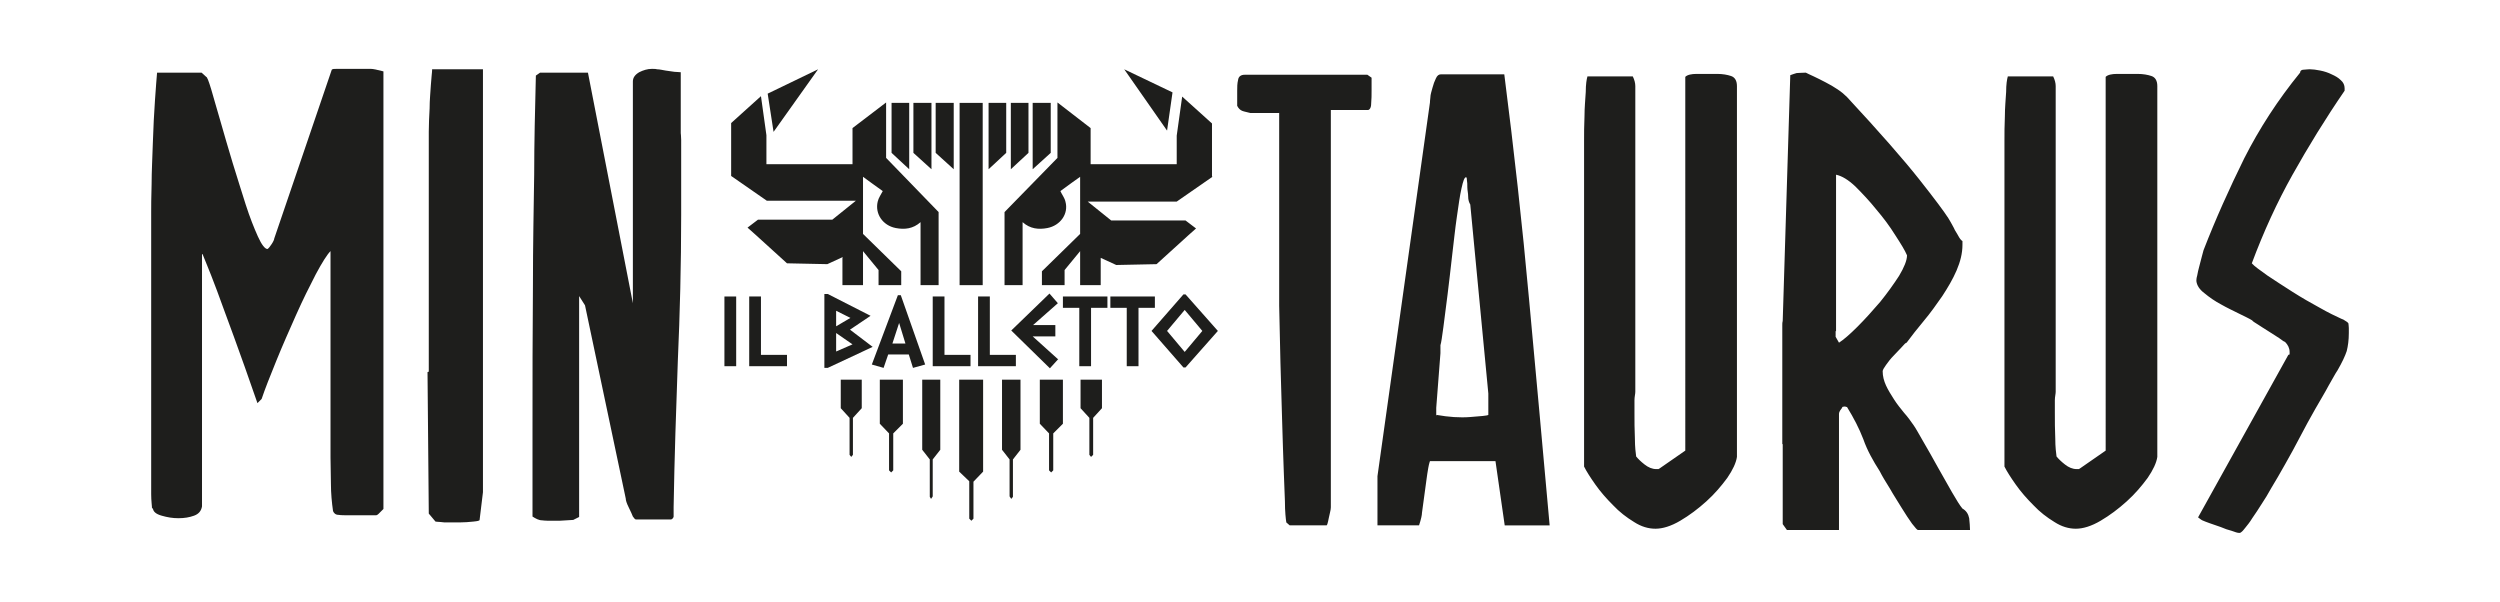 <?xml version="1.0" encoding="UTF-8"?>
<svg xmlns="http://www.w3.org/2000/svg" version="1.1" viewBox="0 0 595.3 143.3">
  <defs>
    <style>
      .cls-1 {
        fill: #1e1e1c;
      }
    </style>
  </defs>
  <!-- Generator: Adobe Illustrator 28.7.1, SVG Export Plug-In . SVG Version: 1.2.0 Build 142)  -->
  <g>
    <g id="Livello_1">
      <g>
        <path class="cls-1" d="M304.4,26.9h-6.7c-.7-.2-1.4-.3-1.9-.5-.5-.2-.9-.6-1.2-1.2v-3.6c0-.8,0-1.7.2-2.5.1-.9.7-1.3,1.6-1.3h29.2l1,.7v3c0,1.1,0,2.1-.1,3.2,0,1-.4,1.5-.8,1.5h-8.8v94.6c0,.7-.3,1.5-.5,2.6-.2,1.1-.4,1.7-.5,1.7h-8.8l-.8-.7c0,0-.2-1.1-.3-3.3,0-2.2-.2-5.1-.3-8.7-.1-3.6-.3-7.7-.4-12.3-.1-4.6-.3-9.2-.4-13.8-.1-4.6-.2-9.1-.3-13.5,0-4.3,0-8.1,0-11.2s0-2.1,0-3.8c0-1.7,0-3.7,0-5.9v-14c0-2.1,0-4,0-5.6,0-1.6,0-2.7,0-3.5v-1.9ZM328,113.4l12.5-89c0,0,0-.5.1-1.2,0-.7.3-1.5.5-2.3.2-.8.5-1.6.8-2.2.3-.7.7-1,1.2-1h15.1c2.3,18,4.3,35.9,5.9,53.6,1.6,17.7,3.3,35.6,4.9,53.8h-10.7l-2.2-15.3h-15.6c0,0-.2.5-.4,1.6-.2,1.1-.3,1.9-.4,2.6l-1.1,8.1c0,.5-.2,1.5-.7,3h-9.9v-11.7ZM342.1,98.8c2.8.5,5.5.7,8,.5,2.5-.2,4-.3,4.3-.5v-5.1l-4.3-45c-.3-.5-.5-1.1-.5-1.9,0-.8-.2-1.5-.2-2.2,0-.7,0-1.2-.1-1.7,0-.5-.1-.7-.2-.7-.4,0-.7.9-1.1,2.7-.4,1.8-.7,4-1.1,6.8-.4,2.7-.7,5.7-1.1,9-.4,3.3-.7,6.4-1.1,9.4-.4,3-.7,5.6-1,7.8-.3,2.2-.5,3.7-.7,4.3v1.9l-1,13v1.9ZM377.2,111.1V33.7c0-1.9,0-3.9.1-6,0-2.1.2-4,.3-5.8,0-1.8.2-3,.4-3.7h10.8c.4.8.6,1.6.6,2.3,0,.7,0,1.3,0,1.9v70.9c0,.5-.2,1.2-.2,2,0,.8,0,1.8,0,3,0,2,0,4,.1,6.1,0,2.1.2,3.5.3,4.3.5.6,1.1,1.2,2,1.9.9.7,1.8,1.1,2.8,1.1s.3,0,.7-.1l6.2-4.3V18.3c.5-.5,1.5-.7,2.7-.7h4.9c1.3,0,2.4.2,3.3.5.9.3,1.4,1.1,1.4,2.4v88.3c-.2,1.4-1,3.1-2.3,5-1.4,1.9-3,3.8-5,5.6-2,1.8-4,3.3-6.2,4.6s-4.2,1.9-5.9,1.9-3.4-.5-5.1-1.6c-1.8-1.1-3.5-2.4-5-4-1.6-1.6-3-3.2-4.2-4.9-1.2-1.7-2.1-3.1-2.7-4.3ZM424.4,105.7v-28.3c0-.3,0-.7.1-1l1.8-58.5c.6-.2,1.1-.4,1.5-.5.4,0,1.1-.1,2.2-.1.4.2,1,.5,1.9.9.9.4,1.8.9,2.8,1.4,1,.5,2,1.1,2.9,1.7.9.6,1.6,1.2,2.2,1.8,7.7,8.3,13.4,14.8,17.2,19.6,3.8,4.8,6,7.8,6.7,8.9.2.2.4.7.8,1.3.3.6.7,1.2,1,1.9.4.6.7,1.2,1,1.7.3.5.6.8.8.9v.9c0,2-.5,4-1.4,6.1-.9,2.1-2.1,4.1-3.4,6.1-1.4,2-2.8,4-4.4,5.9-1.6,1.9-2.9,3.6-4.1,5.2-.2,0-.6.4-1.2,1.1-.6.6-1.2,1.3-1.9,2s-1.3,1.5-1.8,2.2c-.5.7-.8,1.2-.8,1.5,0,1.2.3,2.3.8,3.4.5,1.1,1.2,2.2,1.9,3.3.7,1.1,1.5,2.1,2.4,3.2.9,1,1.6,2,2.3,3,.5.7,1.2,2,2.3,3.9,1.1,1.9,2.2,3.8,3.4,6,1.2,2.1,2.3,4.1,3.4,6,1.1,1.9,1.9,3.2,2.5,3.9.9.5,1.4,1.3,1.6,2.3.1,1,.2,2,.2,2.8h-12.4c-.2,0-.6-.5-1.4-1.5-.7-1-1.6-2.3-2.5-3.8-.9-1.5-1.9-3-2.8-4.6-1-1.6-1.8-2.9-2.4-4.1-1.6-2.5-3-5-3.9-7.6-1-2.6-2.3-5.1-3.9-7.7-.2,0-.3,0-.4-.1-.2,0-.4,0-.7.1,0,.2-.3.5-.5.8-.2.3-.3.6-.3.8v27.7h-12.4l-1-1.4v-1.7c0-.9,0-2.1,0-3.5,0-1.4,0-2.9,0-4.6v-9.2ZM437.1,78.8v1.4l.8,1.4c1.1-.7,2.6-2,4.4-3.8,1.8-1.8,3.6-3.8,5.4-5.9,1.7-2.1,3.2-4.2,4.5-6.2,1.2-2,1.9-3.7,1.9-4.9-.5-1.2-1.5-2.8-2.8-4.8-1.3-2.1-2.8-4.1-4.5-6.1-1.6-2-3.3-3.8-5-5.5-1.7-1.6-3.2-2.5-4.6-2.8v37.3ZM477.3,111.1V33.7c0-1.9,0-3.9.1-6,0-2.1.2-4,.3-5.8,0-1.8.2-3,.4-3.7h10.8c.4.8.6,1.6.6,2.3,0,.7,0,1.3,0,1.9v70.9c0,.5-.2,1.2-.2,2,0,.8,0,1.8,0,3,0,2,0,4,.1,6.1,0,2.1.2,3.5.3,4.3.5.6,1.1,1.2,2,1.9.9.7,1.8,1.1,2.8,1.1s.3,0,.7-.1l6.2-4.3V18.3c.5-.5,1.5-.7,2.7-.7h4.9c1.3,0,2.4.2,3.3.5.9.3,1.4,1.1,1.4,2.4v88.3c-.2,1.4-1,3.1-2.3,5-1.4,1.9-3,3.8-5,5.6-2,1.8-4,3.3-6.2,4.6s-4.2,1.9-5.9,1.9-3.4-.5-5.1-1.6c-1.8-1.1-3.5-2.4-5-4-1.6-1.6-3-3.2-4.2-4.9-1.2-1.7-2.1-3.1-2.7-4.3ZM545.2,84.4v-.6c0-.9-.4-1.7-1.1-2.4-.2,0-.7-.4-1.4-.9-.8-.5-1.6-1-2.5-1.6-.9-.6-1.8-1.1-2.5-1.6-.8-.5-1.3-.8-1.4-1-.6-.4-1.7-.9-3.1-1.6-1.4-.7-2.9-1.4-4.3-2.2-1.5-.8-2.8-1.7-4-2.7-1.2-.9-1.8-1.9-1.9-2.9,0-.2,0-.6.2-1.3.1-.7.3-1.4.5-2.2.2-.8.4-1.5.6-2.3.2-.7.3-1.2.4-1.5,2.9-7.5,6.2-14.8,9.7-21.9,3.6-7.1,8-13.9,13.3-20.4,0-.4.3-.7.8-.7.4,0,.8-.1,1.3-.1h.3c.6,0,1.4.1,2.4.3,1,.2,1.9.5,2.7.9.9.4,1.6.8,2.2,1.4.6.5.9,1.2.9,1.9v.6c-4.6,6.7-8.7,13.4-12.4,20-3.7,6.6-6.9,13.6-9.7,21.1.6.7,1.9,1.6,3.7,2.9,1.8,1.2,3.8,2.5,6,3.9,2.2,1.4,4.3,2.6,6.5,3.8,2.1,1.2,3.8,2,5.1,2.6l.5.2c.7.4,1.1.7,1.2.9,0,.2.1.6.1,1.1v1.2c0,1.7-.2,3.1-.5,4.3-.4,1.2-1.1,2.7-2.2,4.6-.5.7-1.1,1.9-2.1,3.6-.9,1.7-2,3.5-3.2,5.6-1.2,2.1-2.4,4.3-3.6,6.6-1.2,2.3-2.4,4.5-3.6,6.6-1.2,2.1-2.2,3.9-3.2,5.5-.9,1.6-1.6,2.8-2.1,3.5-1,1.6-1.8,2.8-2.5,3.8-.6,1-1.2,1.7-1.6,2.2-.4.5-.7.9-1,1.1-.2.2-.4.2-.5.2-.4,0-1-.2-1.8-.5-.8-.2-1.7-.5-2.6-.9-.9-.3-1.8-.6-2.6-.9-.8-.3-1.4-.5-1.8-.7,0,0-.4-.2-1-.7l21.5-38.7Z"/>
        <path class="cls-1" d="M36.2,121.2c0-.7-.2-1.9-.2-3.5,0-1.6,0-3.3,0-5.3v-61.9c0-1.2,0-3.4.1-6.6,0-3.1.2-6.5.3-10,.1-3.6.3-6.9.5-10,.2-3.1.4-5.3.5-6.6h10.6l1.1,1c.2,0,.6,1,1.2,3,.6,2,1.3,4.6,2.2,7.6.9,3.1,1.8,6.3,2.9,9.9,1.1,3.5,2.1,6.8,3.1,9.9,1,3.1,2,5.6,2.9,7.6.9,2,1.7,3,2.3,3h0c.3-.2.6-.6,1-1.2.4-.6.6-1.1.6-1.3l13.7-40.2c.2-.2.6-.2,1.2-.2h6.6c.5,0,1.1,0,1.5,0,.5,0,1.5.2,3,.6v104.2l-1.2,1.2c-.2.2-.4.3-.6.3-.2,0-.7,0-1.4,0h-2.1c-.3,0-.7,0-1.2,0-.5,0-1.1,0-1.7,0-1,0-1.9,0-2.5-.1-.7,0-1.1-.4-1.3-.9-.3-2.1-.5-4.3-.5-6.4,0-2.1-.1-4.2-.1-6.4v-49.1c-.8.8-2,2.7-3.5,5.5-1.5,2.9-3.1,6.1-4.7,9.7-1.6,3.6-3.2,7.2-4.7,10.9-1.5,3.7-2.7,6.7-3.5,9.1l-1,1c-2.1-6.1-4-11.4-5.6-15.8-1.6-4.4-3-8.1-4-10.9-1.1-2.9-1.9-5-2.5-6.4-.6-1.4-.9-2.3-1-2.4h-.1c0-.1,0,60.1,0,60.1-.2,1.1-.8,1.8-1.9,2.2-1.1.4-2.3.6-3.7.6s-2.6-.2-4-.6c-1.4-.4-2.1-1-2.1-1.9Z"/>
        <path class="cls-1" d="M102.1,88.5v-40.8c0-3.5,0-6.3,0-8.4,0-2.1,0-3.6,0-4.2s0-1.9,0-3.7c0-1.8.1-3.7.2-5.6,0-2,.2-3.8.3-5.6.1-1.7.3-3,.3-3.7h12.1v100.7l-.8,6.6c0,.2-.5.3-1.5.4-1,.1-2.1.2-3.3.2h-2.9c-.5,0-1,0-1.6-.1-.6,0-1-.1-1.2-.1l-1.6-1.9-.3-33.7Z"/>
        <path class="cls-1" d="M126.8,123.1v-20c0-12.6,0-24.2.1-34.7,0-10.5.2-19.4.3-26.9,0-7.5.2-15.3.4-23.5l1-.7h11.4l10.7,54.9V19.4c0-.9.5-1.6,1.5-2.2,1-.5,2-.8,3-.8s.7,0,1.3.1c.6,0,1.3.2,2,.3.7.1,1.4.2,2.1.3.6,0,1.1.1,1.5.1v14.5c0,.2.1.7.1,1.6v17.9c0,11.9-.3,23.5-.8,34.8-.4,11.3-.8,22.9-1,34.8v2.2c0,0,0,.2-.2.4-.1.2-.3.3-.6.3h-8.1c-.2,0-.3-.1-.5-.3-.1-.2-.3-.4-.3-.4-.2-.5-.5-1.2-1-2.2-.5-1-.7-1.7-.7-2.1l-9.7-46-1.4-2.2v52.6l-1.4.7-3.3.2h-1.6c-.9,0-1.8,0-2.5-.1-.8,0-1.5-.4-2.3-.9Z"/>
        <g>
          <g>
            <path class="cls-1" d="M175.3,87.2h-2.8v-16.6h2.8v16.6Z"/>
            <path class="cls-1" d="M187.5,87.2h-9.1v-16.6h2.8v13.9h6.2v2.7Z"/>
            <path class="cls-1" d="M196.3,87.6v-17.6h.8l10.2,5.2-4.9,3.3,5.4,4.1-10.7,5h-.8ZM199.1,77.7l3.4-2-3.4-1.7v3.7ZM199.1,83.7l3.9-1.7-3.9-2.7v4.4Z"/>
            <path class="cls-1" d="M220.3,86.8l-2.9.8-1-3.2h-4.9l-1.1,3.2-2.8-.8,6.2-16.5h.7l5.8,16.5ZM215.6,81.8l-1.5-4.9-1.6,4.9h3.1Z"/>
            <path class="cls-1" d="M231.2,87.2h-9.1v-16.6h2.8v13.9h6.2v2.7Z"/>
            <path class="cls-1" d="M242,87.2h-9.1v-16.6h2.8v13.9h6.2v2.7Z"/>
            <path class="cls-1" d="M252,85.5l-2,2.2-9.2-9,9.1-8.8,2,2.3-5.9,5.2h5.3v2.7h-5.4l6.1,5.5Z"/>
            <path class="cls-1" d="M263.7,73.3h-3.9v13.9h-2.8v-13.9h-3.9v-2.7h10.6v2.7Z"/>
            <path class="cls-1" d="M275,73.3h-3.9v13.9h-2.8v-13.9h-3.9v-2.7h10.6v2.7Z"/>
            <path class="cls-1" d="M290,78.8l-7.7,8.7h-.5l-7.6-8.7,7.6-8.7h.5l7.7,8.7ZM286.3,78.8l-4.2-5-4.2,5,4.2,5,4.2-5Z"/>
          </g>
          <g>
            <polygon class="cls-1" points="239.6 24.5 235.4 24.5 235.4 40.3 239.6 36.4 239.6 24.5"/>
            <polygon class="cls-1" points="279.2 22 267.7 16.5 277.9 31.1 279.2 22"/>
            <path class="cls-1" d="M234,67.9V24.5h-5.5v43.4h5.5Z"/>
            <polygon class="cls-1" points="244.9 24.5 240.7 24.5 240.7 40.3 244.9 36.4 244.9 24.5"/>
            <polygon class="cls-1" points="250.2 24.5 245.9 24.5 245.9 40.3 250.2 36.4 250.2 24.5"/>
            <polygon class="cls-1" points="216.5 24.5 212.3 24.5 212.3 36.4 216.5 40.3 216.5 24.5"/>
            <path class="cls-1" d="M288.6,42v-12.6l-7.1-6.4-1.3,9.3v6.8s-20.5,0-20.5,0v-8.6l-7.9-6.1v13.2s-12.6,12.9-12.6,12.9c0,0,0,9.8,0,17.4h4.3c0-6.3,0-14.1,0-15,1.8,1.6,3.8,1.8,5.9,1.4,3.1-.6,5.1-3.4,4.3-6.3-.2-.9-.8-1.6-1.2-2.5.9-.7,4.7-3.4,4.7-3.4v13.6l-9.1,8.9v3.3h5.4v-3.6l3.7-4.5v8.1h4.9v-6.5l3.7,1.7,9.6-.2,7.6-6.9,1.8-1.6-2.5-1.9h-17.7l-5.6-4.5h21.2s8.5-5.9,8.5-5.9Z"/>
            <polygon class="cls-1" points="227.1 24.5 222.8 24.5 222.8 36.4 227.1 40.3 227.1 24.5"/>
            <path class="cls-1" d="M200.6,61.4v6.5h4.9v-8.1l3.7,4.5v3.6h5.4v-3.3s-9.1-8.9-9.1-8.9v-13.6s3.8,2.8,4.7,3.4c-.4.8-1,1.6-1.2,2.5-.7,2.9,1.2,5.7,4.3,6.3,2.1.4,4.1.2,5.9-1.4,0,.9,0,8.7,0,15h4.3c0-7.5,0-17.4,0-17.4l-12.5-12.9v-13.2s-8,6.1-8,6.1v8.6h-20.5c0,0,0-6.9,0-6.9l-1.3-9.3-7.1,6.4v12.6l8.5,5.9h21.2s-5.6,4.5-5.6,4.5h-17.7l-2.5,1.9,1.8,1.6,7.6,6.9,9.6.2,3.7-1.7Z"/>
            <polygon class="cls-1" points="221.8 24.5 217.5 24.5 217.5 36.4 221.8 40.3 221.8 24.5"/>
            <polygon class="cls-1" points="194.8 16.5 182.8 22.3 184.2 31.4 194.8 16.5"/>
          </g>
          <polygon class="cls-1" points="234.1 90.4 228.4 90.4 228.4 112.3 230.8 114.6 230.8 123.5 231.3 124 231.8 123.5 231.8 114.7 234.1 112.3 234.1 90.4"/>
          <polygon class="cls-1" points="243 90.4 238.6 90.4 238.6 107.1 240.4 109.4 240.4 118.2 240.8 118.8 241.2 118.3 241.2 109.4 243 107.1 243 90.4"/>
          <polygon class="cls-1" points="253.1 90.4 247.6 90.4 247.6 100.9 249.8 103.2 249.8 112 250.3 112.5 250.8 112 250.8 103.2 253.1 100.9 253.1 90.4"/>
          <polygon class="cls-1" points="262.4 90.4 257.3 90.4 257.3 97.2 259.4 99.5 259.4 108.3 259.8 108.8 260.3 108.3 260.3 99.5 262.4 97.2 262.4 90.4"/>
          <polygon class="cls-1" points="219.6 90.4 223.9 90.4 223.9 107.1 222.1 109.4 222.1 118.2 221.7 118.8 221.4 118.3 221.4 109.4 219.6 107.1 219.6 90.4"/>
          <polygon class="cls-1" points="209.5 90.4 215 90.4 215 100.9 212.7 103.2 212.7 112 212.2 112.5 211.7 112 211.7 103.2 209.5 100.9 209.5 90.4"/>
          <polygon class="cls-1" points="200.2 90.4 205.2 90.4 205.2 97.2 203.1 99.5 203.1 108.3 202.7 108.8 202.3 108.3 202.3 99.5 200.2 97.2 200.2 90.4"/>
        </g>
      </g>
    </g>
  </g>
</svg>